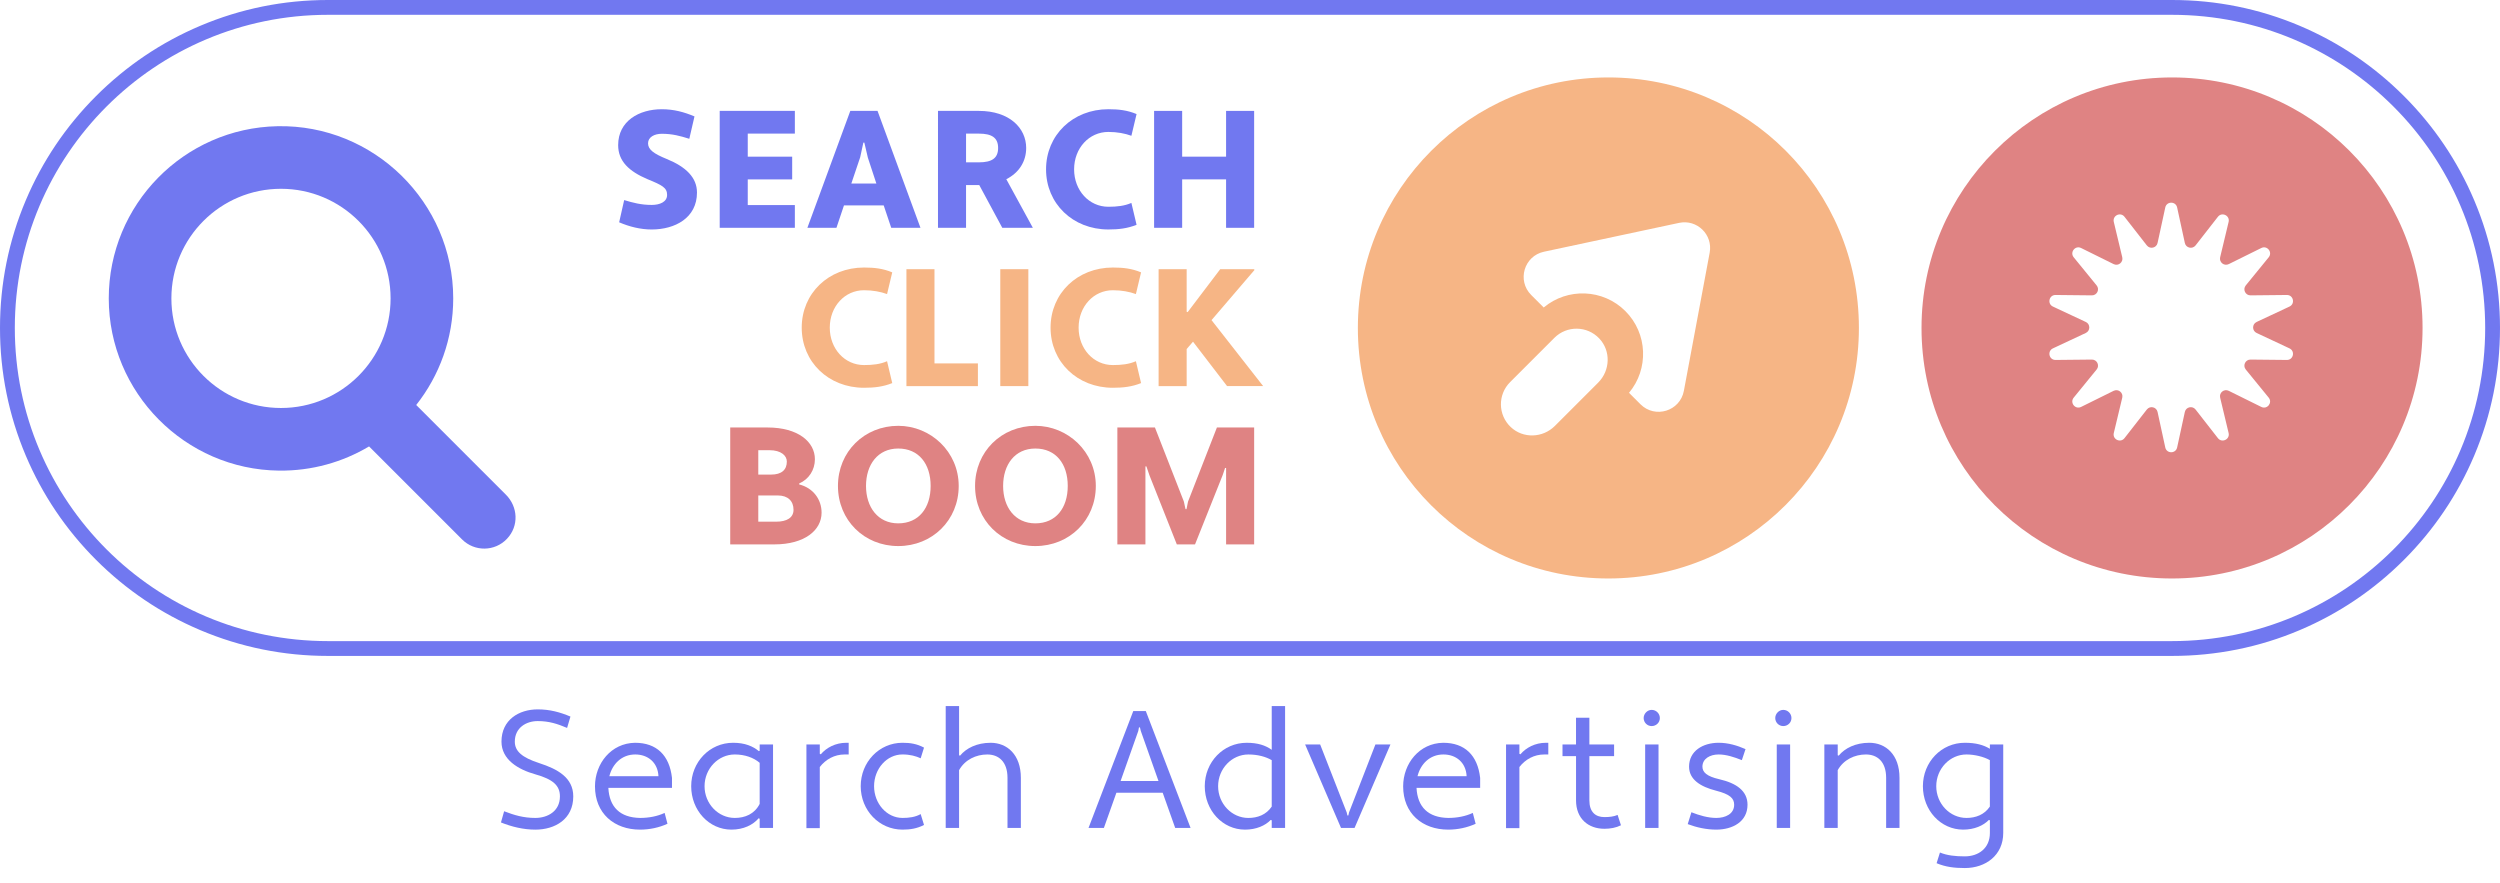 <svg id="b" xmlns="http://www.w3.org/2000/svg" viewBox="0 0 2407.59 849.94"><defs><style>.e{fill:#7178f0;}.f{fill:#df8383;}.g{fill:#f6b585;}</style></defs><g id="c"><g id="d"><g><g><path class="e" d="M2091.75 14.27c166.55.0 301.57 135.02 301.57 301.57h0c0 166.55-135.02 301.57-301.57 301.57H315.84c-166.55.0-301.57-135.02-301.57-301.57h0C14.27 149.29 149.29 14.27 315.84 14.27h1775.91m0-14.27H315.84c-42.63.0-84 8.35-122.94 24.83-37.61 15.91-71.39 38.68-100.39 67.68-29 29-51.77 62.78-67.68 100.39C8.35 231.84.0 273.21.0 315.84s8.35 84 24.83 122.94c15.91 37.61 38.68 71.39 67.68 100.39 29 29 62.78 51.77 100.39 67.68 38.95 16.47 80.31 24.83 122.94 24.83h1775.91c42.63.0 84-8.35 122.94-24.83 37.61-15.91 71.39-38.68 100.39-67.68 29-29 51.77-62.78 67.68-100.39 16.47-38.95 24.83-80.31 24.83-122.94s-8.35-84-24.83-122.94c-15.91-37.61-38.68-71.39-67.68-100.39s-62.78-51.77-100.39-67.68c-38.95-16.47-80.31-24.83-122.94-24.83h0z"/><path class="e" d="M487.2 476.39l-86.37-86.37c22.31-28.26 35.65-63.92 35.64-102.72-.04-92.48-76.66-167.55-169.12-165.76-90.15 1.74-162.68 75.39-162.61 165.97s73.48 164.67 163.91 165.71c31.73.37 61.43-8.2 86.77-23.31L445 519.49c11.98 11.98 31.52 11.77 43.24-.61s10.58-30.87-1.03-42.48zM165.05 287.36c0-58.29 47.26-105.55 105.55-105.55s105.55 47.26 105.55 105.55-47.26 105.55-105.55 105.55-105.55-47.26-105.55-105.55z"/><path class="g" d="M1548.93 74.58c-133.24.0-241.26 108.01-241.26 241.26.0 133.64 107.62 241.26 241.26 241.26 133.24.0 241.26-108.01 241.26-241.26.0-133.63-107.62-241.26-241.26-241.26zm-9.81 293.88-41.76 41.76c-11.62 11.62-30.55 12.33-42.48 1.03-12.38-11.72-12.58-31.26-.61-43.24l42.65-42.65c11.98-11.98 31.52-11.77 43.24.61 11.3 11.93 10.58 30.87-1.04 42.48zm107.36-125.1-24.85 133.04c-3.65 19.55-27.72 27-41.78 12.94l-11.05-11.05c19.17-22.9 18.03-57.16-3.49-78.67-21.52-21.52-55.77-22.66-78.67-3.49l-12.05-12.05c-13.86-13.86-6.85-37.57 12.32-41.66l130.11-27.78c17.26-3.68 32.7 11.37 29.46 28.72z"/><path class="f" d="M2091.75 74.58c-133.24.0-241.26 108.01-241.26 241.26.0 133.64 107.62 241.26 241.26 241.26 133.24.0 241.26-108.01 241.26-241.26.0-133.63-107.62-241.26-241.26-241.26zm81.44 246.08 31.67 14.84c5.69 2.67 3.74 11.21-2.54 11.15l-34.98-.37c-4.96-.05-7.73 5.7-4.6 9.55l22.1 27.11c3.97 4.87-1.49 11.73-7.13 8.94l-31.35-15.51c-4.44-2.2-9.44 1.78-8.28 6.61l8.15 34.02c1.46 6.12-6.43 9.92-10.3 4.96l-21.52-27.58c-3.05-3.91-9.28-2.49-10.33 2.36l-7.42 34.18c-1.33 6.15-10.1 6.15-11.43.0l-7.42-34.18c-1.05-4.85-7.28-6.27-10.33-2.36l-21.52 27.58c-3.87 4.96-11.77 1.15-10.3-4.96l8.15-34.02c1.15-4.82-3.84-8.8-8.28-6.61l-31.35 15.51c-5.64 2.79-11.1-4.06-7.13-8.94l22.1-27.11c3.13-3.84.36-9.6-4.6-9.55l-34.98.37c-6.29.07-8.24-8.48-2.54-11.15l31.67-14.84c4.49-2.1 4.49-8.49.0-10.59l-31.67-14.84c-5.69-2.67-3.74-11.21 2.54-11.15l34.98.37c4.96.05 7.73-5.7 4.6-9.55l-22.1-27.11c-3.97-4.87 1.49-11.73 7.13-8.94l31.35 15.51c4.44 2.2 9.44-1.78 8.28-6.61l-8.15-34.02c-1.46-6.12 6.43-9.92 10.3-4.96l21.52 27.58c3.05 3.91 9.28 2.49 10.33-2.36l7.42-34.18c1.33-6.15 10.1-6.15 11.43.0l7.42 34.18c1.05 4.85 7.28 6.27 10.33 2.36l21.52-27.58c3.87-4.96 11.77-1.15 10.3 4.96l-8.15 34.02c-1.15 4.82 3.84 8.8 8.28 6.61l31.35-15.51c5.64-2.79 11.1 4.06 7.13 8.94l-22.1 27.11c-3.13 3.84-.36 9.6 4.6 9.55l34.98-.37c6.29-.07 8.24 8.48 2.54 11.15l-31.67 14.84c-4.49 2.1-4.49 8.49.0 10.59z"/><g><g><path class="e" d="M601.1 192.69c8.52 2.57 16.25 4.66 26.54 4.66 7.56.0 14.8-2.73 14.8-9.65s-4.66-9.33-18.82-15.12c-17.85-7.56-28.31-17.37-28.31-32.81.0-23.32 20.27-34.58 41.98-34.58 11.74.0 21.55 2.73 31.53 6.92l-4.99 21.55c-8.69-2.73-16.25-4.83-26.54-4.83-7.08.0-13.19 3.22-13.19 9.17s5.31 9.97 18.01 15.12c18.5 7.56 29.11 17.85 29.11 32.33.0 24.45-21.23 35.55-43.59 35.55-10.94.0-21.55-2.73-31.36-6.92l4.83-21.39z"/><path class="e" d="M693.1 219.39V106.8h72.38v21.87h-45.36v22.2h42.78v21.87h-42.78v24.77h45.36v21.87H693.1z"/><path class="e" d="M851.05 197.83h-38.28l-7.24 21.55h-27.99l41.34-112.59h26.22l41.34 112.59h-28.15l-7.24-21.55zm-31.2-21.07h24.13l-8.2-24.93-3.38-14.48h-.96l-3.06 14.15-8.52 25.25z"/><path class="e" d="M903.32 106.8h39.41c29.27.0 45.52 16.41 45.52 35.71.0 12.87-6.76 23.8-19.14 30.08l25.57 46.81h-29.43l-22.2-41.18h-12.71v41.18h-27.02V106.8zm27.02 21.87v27.67h12.38c12.55.0 18.5-4.02 18.5-13.83s-5.95-13.83-18.5-13.83h-12.38z"/><path class="e" d="M1067.37 199.12c8.36.0 15.6-.8 22.2-3.7l4.99 21.07c-8.85 3.54-17.21 4.5-27.18 4.5-34.26.0-59.99-24.93-59.99-57.9s25.73-57.9 59.99-57.9c9.97.0 18.34.96 27.18 4.66l-4.99 20.91c-6.11-2.25-13.67-3.7-22.2-3.7-18.5.0-32.97 15.6-32.97 36.03s14.48 36.03 32.97 36.03z"/><path class="e" d="M1180.76 172.74h-42.3v46.64h-27.02V106.8h27.02v44.07h42.3V106.8h27.02v112.59h-27.02v-46.64z"/></g><g><path class="g" d="M832.07 351.57c8.36.0 15.6-.8 22.2-3.7l4.99 21.07c-8.85 3.54-17.21 4.5-27.18 4.5-34.26.0-59.99-24.93-59.99-57.9s25.73-57.9 59.99-57.9c9.97.0 18.34.96 27.18 4.66l-4.99 20.91c-6.11-2.25-13.67-3.7-22.2-3.7-18.5.0-32.97 15.6-32.97 36.03s14.48 36.03 32.97 36.03z"/><path class="g" d="M872.92 259.24h27.02v90.72h41.82v21.87h-68.84V259.24z"/><path class="g" d="M963.31 259.24h27.02v112.59h-27.02V259.24z"/><path class="g" d="M1071.71 351.57c8.36.0 15.6-.8 22.2-3.7l4.99 21.07c-8.85 3.54-17.21 4.5-27.18 4.5-34.26.0-59.99-24.93-59.99-57.9s25.74-57.9 59.99-57.9c9.97.0 18.34.96 27.18 4.66l-4.99 20.91c-6.11-2.25-13.67-3.7-22.2-3.7-18.5.0-32.97 15.6-32.97 36.03s14.48 36.03 32.97 36.03z"/><path class="g" d="M1148.91 329.05l-6.11 7.08v35.71h-27.02V259.25h27.02v41.01l.96.32 31.36-41.34h32.65l.32.8-41.34 48.25 49.7 63.53h-34.74l-32.81-42.78z"/></g><g><path class="f" d="M703.23 411.69h36.03c29.27.0 45.52 13.83 45.52 30.56.0 10.29-5.79 19.3-15.12 23.32v.96c13.51 3.38 21.55 14.48 21.55 27.18.0 16.89-16.25 30.56-45.52 30.56h-42.46V411.68zm27.02 21.87v23.48h12.38c10.13.0 15.12-4.66 15.12-12.55.0-5.63-5.47-10.94-16.73-10.94h-10.78zm0 43.59v25.25h17.21c10.29.0 16.73-3.86 16.73-11.42.0-8.52-5.47-13.83-15.12-13.83h-18.82z"/><path class="f" d="M865.04 410.08c31.2.0 58.23 24.93 58.23 57.9s-25.41 57.9-58.23 57.9-58.06-24.93-58.06-57.9 25.41-57.9 58.06-57.9zm0 93.93c19.78.0 31.2-14.8 31.2-36.03s-11.42-36.03-31.2-36.03S834 447.55 834 467.98s11.42 36.03 31.04 36.03z"/><path class="f" d="M997.08 410.08c31.2.0 58.23 24.93 58.23 57.9s-25.41 57.9-58.23 57.9-58.06-24.93-58.06-57.9 25.41-57.9 58.06-57.9zm0 93.93c19.78.0 31.2-14.8 31.2-36.03s-11.42-36.03-31.2-36.03-31.04 15.6-31.04 36.03 11.42 36.03 31.04 36.03z"/><path class="f" d="M1180.76 450.77l-.96-.16-2.25 6.76-26.7 66.91h-17.53l-26.38-66.59-2.9-8.52h-.96v75.11h-27.02V411.69h36.19l27.83 71.25 1.61 7.4h.96l1.45-7.24 27.83-71.41h35.87v112.59h-27.02v-73.51z"/></g></g></g><g><path class="e" d="M485.51 781.27c9.65 3.7 18.5 6.43 30.08 6.43s23.64-6.27 23.64-20.75c0-10.29-6.43-16.41-23.64-21.23-16.57-4.66-32.65-14.15-32.65-31.53.0-20.91 16.73-31.04 34.9-31.04 11.74.0 21.55 2.73 31.52 6.92l-3.22 10.94c-9.17-3.86-17.21-6.59-28.31-6.59s-22.04 6.43-22.04 19.78c0 9.17 6.76 15.28 23.64 20.75 17.37 5.63 32.65 13.83 32.65 32.01.0 22.04-17.69 32.01-36.51 32.01-11.42.0-22.68-2.73-33.13-6.92l3.06-10.78z"/><path class="e" d="M647.15 749.1v9.65h-61.28c.96 18.5 11.26 28.63 30.56 28.95 8.52.0 16.73-1.61 23.64-4.83l2.73 10.46c-8.2 3.7-17.21 5.63-26.38 5.63-25.09.0-43.43-15.76-43.43-41.66.0-22.04 15.6-41.66 38.6-41.98 20.75.0 33.13 12.06 35.55 33.78zm-60.32-1.61h47.29c-.64-13.19-10.13-20.91-22.36-20.91-13.19.0-22.04 9.33-24.93 20.91z"/><path class="e" d="M730.79 723.36l.8-.32v-6.11h12.87v80.42h-12.87v-8.85l-.97-.48c-5.47 6.43-14.64 10.94-26.22 10.94-21.55.0-38.76-18.5-38.76-41.82s17.85-41.82 40.37-41.82c11.42.0 19.14 3.38 24.77 8.04zm.8 50.83v-39.57c-5.79-4.99-14.31-8.04-23.97-8.04-15.92.0-29.11 13.67-29.11 30.56s13.19 30.56 29.11 30.56c9.81.0 18.98-3.7 23.97-13.51z"/><path class="e" d="M776.62 716.93h12.87v9.01l.96.48c5.47-6.43 14.15-11.1 24.61-11.1h2.25v11.26h-3.86c-9.81.0-18.18 4.66-23.97 12.06v58.87h-12.87v-80.58z"/><path class="e" d="M869.11 787.7c6.43.0 12.38-.8 17.53-3.7l3.22 10.46c-6.92 3.54-13.35 4.5-20.75 4.5-22.36.0-40.21-18.5-40.21-41.82s17.85-41.82 40.21-41.82c7.4.0 13.83.96 20.75 4.66l-3.22 10.29c-4.5-2.09-10.13-3.7-17.53-3.7-15.12.0-27.34 13.83-27.34 30.56s12.22 30.56 27.34 30.56z"/><path class="e" d="M910.76 679.94h12.87v47.45l.96.32c5.95-7.24 16.25-12.38 29.43-12.38 15.92.0 29.11 11.42 29.11 33.78v48.25h-12.87v-48.25c0-15.76-8.69-22.52-19.46-22.52s-21.55 4.99-27.18 15.12v55.65h-12.87V679.94z"/><path class="e" d="M1119.69 763.41h-44.55l-12.06 33.94h-14.8l43.11-112.59h12.06l43.11 112.59h-14.8l-12.06-33.94zm-40.53-11.26h36.51l-17.05-48.25-.8-3.38h-.96l-.64 3.38-17.05 48.25z"/><path class="e" d="M1224.72 722.08v-42.14h12.87v117.42h-12.87v-7.4l-.96-.32c-5.31 5.47-13.99 9.33-24.77 9.33-21.55.0-38.76-18.5-38.76-41.82s17.85-41.82 40.37-41.82c10.62.0 18.01 2.41 24.13 6.76zm0 54.69v-44.71c-5.79-3.38-13.51-5.47-22.52-5.47-15.92.0-29.11 13.67-29.11 30.56s13.19 30.56 29.11 30.56c8.85.0 17.21-3.06 22.52-10.94z"/><path class="e" d="M1296.93 782.39l.64 2.9h.96l.64-2.9 25.41-65.46h14.48l-34.58 80.42h-13.03l-34.58-80.42h14.48l25.57 65.46z"/><path class="e" d="M1425.44 749.1v9.65h-61.28c.96 18.5 11.26 28.63 30.56 28.95 8.53.0 16.73-1.61 23.64-4.83l2.73 10.46c-8.2 3.7-17.21 5.63-26.38 5.63-25.09.0-43.43-15.76-43.43-41.66.0-22.04 15.6-41.66 38.6-41.98 20.75.0 33.13 12.06 35.55 33.78zm-60.32-1.61h47.29c-.64-13.19-10.13-20.91-22.36-20.91-13.19.0-22.04 9.33-24.93 20.91z"/><path class="e" d="M1450.37 716.93h12.87v9.01l.97.48c5.47-6.43 14.15-11.1 24.61-11.1h2.25v11.26h-3.86c-9.81.0-18.17 4.66-23.97 12.06v58.87h-12.87v-80.58z"/><path class="e" d="M1504.73 716.93h13.03V691.2h12.87v25.73h23.8v11.26h-23.8v42.62c0 11.26 5.95 16.08 14.48 16.08 4.83.0 9.01-.48 12.71-2.09l3.22 9.97c-4.83 2.41-10.29 3.38-15.92 3.38-15.6.0-27.34-9.81-27.34-27.34v-42.62h-13.03v-11.26z"/><path class="e" d="M1590.62 683.64c4.34.0 7.88 3.54 7.88 7.88s-3.54 7.72-7.88 7.72-7.72-3.54-7.72-7.72 3.54-7.88 7.72-7.88zm-6.27 33.29h12.87v80.42h-12.87v-80.42z"/><path class="e" d="M1628.89 782.23c7.72 3.06 16.08 5.47 23.96 5.47 8.85.0 17.21-3.86 17.21-12.71.0-6.27-4.18-10.13-17.37-13.51-15.12-3.86-26.06-10.78-26.06-23.16.0-15.28 13.51-23 28.47-23 9.17.0 17.85 2.57 25.9 6.11l-3.54 10.62c-7.24-2.9-14.96-5.47-22.36-5.47-8.2.0-15.6 4.02-15.6 11.74.0 5.47 4.34 9.33 16.08 12.06 16.89 3.86 27.34 11.42 27.34 24.61.0 16.41-14.48 23.97-30.08 23.97-9.49.0-18.98-2.09-27.5-5.31l3.54-11.42z"/><path class="e" d="M1717.35 683.64c4.34.0 7.88 3.54 7.88 7.88s-3.54 7.72-7.88 7.72-7.72-3.54-7.72-7.72 3.54-7.88 7.72-7.88zm-6.27 33.29h12.87v80.42h-12.87v-80.42z"/><path class="e" d="M1756.92 716.93h12.87v10.45l.96.32c5.95-7.24 16.25-12.38 29.43-12.38 15.92.0 29.11 11.42 29.11 33.78v48.25h-12.87V749.1c0-15.76-8.69-22.52-19.46-22.52s-21.55 4.99-27.18 15.12v55.65h-12.87v-80.42z"/><path class="e" d="M1916.31 789.95l-.96-.32c-5.31 5.47-13.99 9.33-24.77 9.33-21.55.0-38.76-18.5-38.76-41.82s17.85-41.82 40.37-41.82c10.62.0 18.01 2.09 24.13 5.79v-4.18h12.87v85.25c0 21.39-16.89 33.78-36.99 33.78-9.97.0-18.34-.97-27.18-4.66l3.22-10.29c7.08 2.9 14.96 3.7 23.97 3.7 13.03.0 24.13-7.72 24.13-22.52v-12.22zm0-13.19v-44.71c-5.95-3.38-14.96-5.47-22.52-5.47-15.92.0-29.11 13.67-29.11 30.56s13.19 30.56 29.11 30.56c8.85.0 17.21-3.06 22.52-10.94z"/></g></g></g></g></svg>